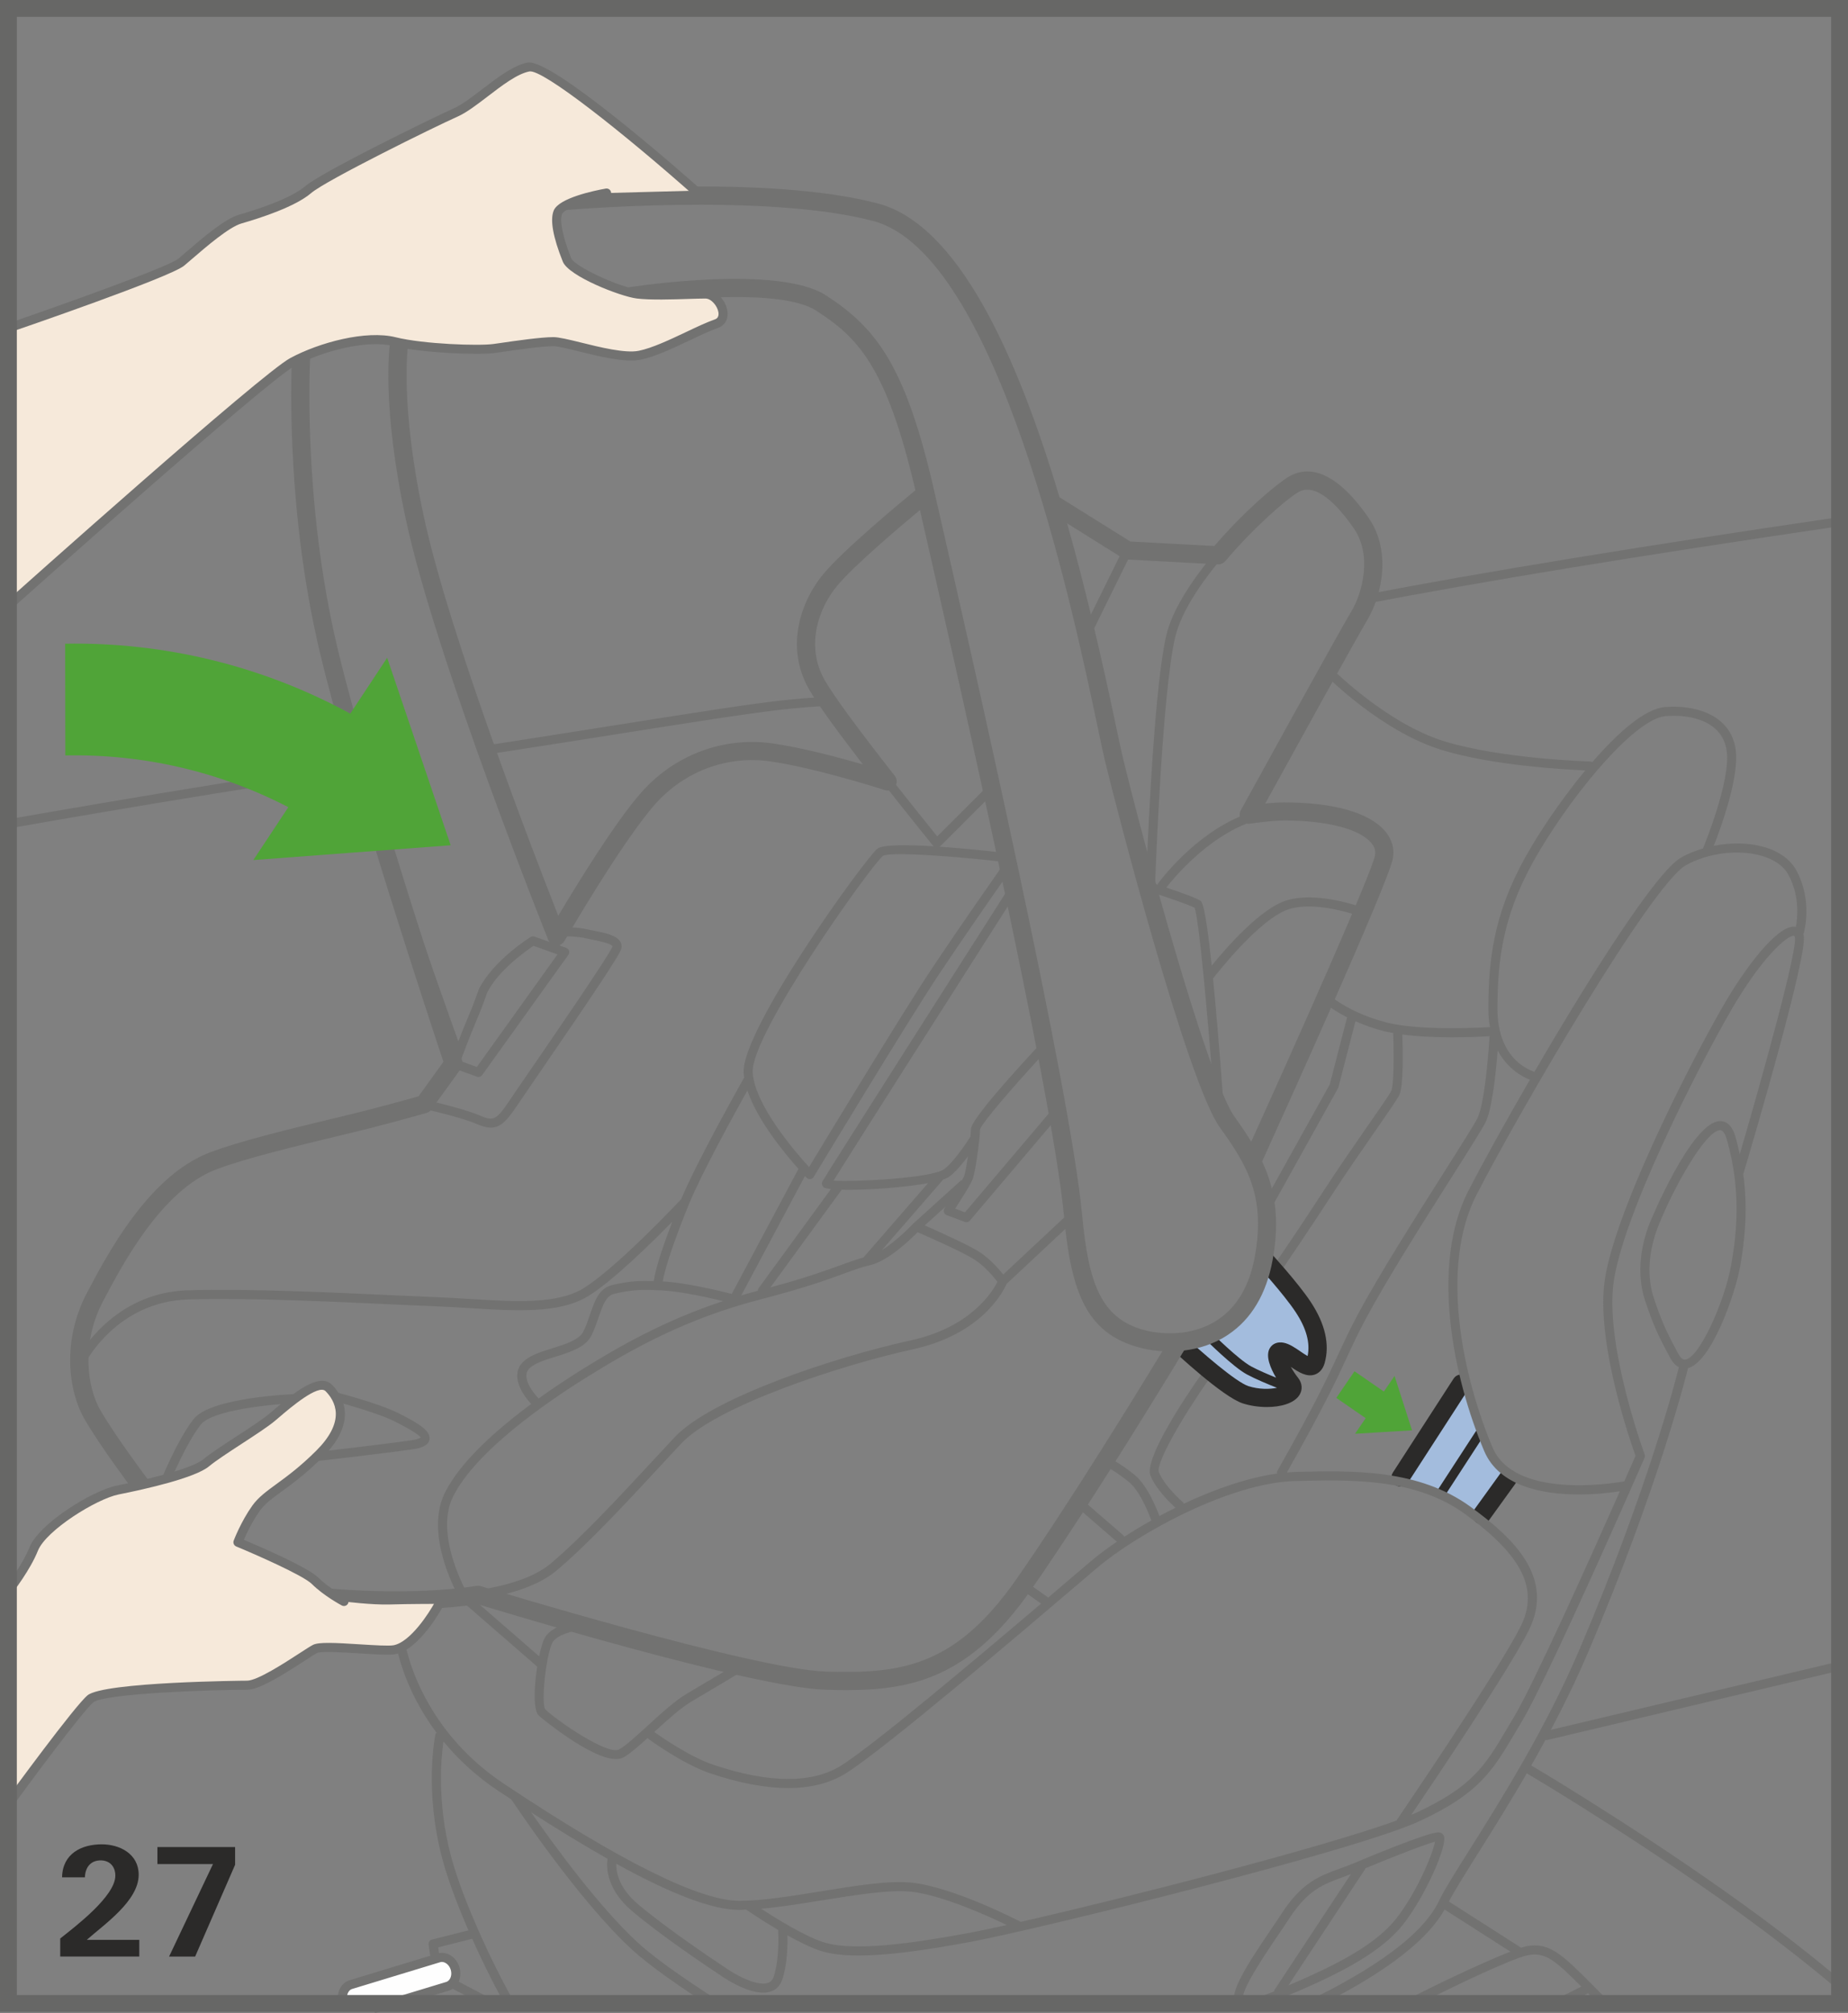 <?xml version="1.0" encoding="UTF-8"?>
<!DOCTYPE svg PUBLIC "-//W3C//DTD SVG 1.1//EN" "http://www.w3.org/Graphics/SVG/1.1/DTD/svg11.dtd">
<!-- Creator: CorelDRAW 2017 -->
<svg xmlns="http://www.w3.org/2000/svg" xml:space="preserve" width="38.75mm" height="42.209mm" version="1.1" style="shape-rendering:geometricPrecision; text-rendering:geometricPrecision; image-rendering:optimizeQuality; fill-rule:evenodd; clip-rule:evenodd"
viewBox="0 0 1836.11 1999.98"
 xmlns:xlink="http://www.w3.org/1999/xlink">
 <rect x="0" y="0" width="1836.11" height="1999.98" fill="#808080" stroke="none"/>
 <defs>
  <style type="text/css">
   <![CDATA[
    .str0 {stroke:#727271;stroke-width:9.03;stroke-miterlimit:10}
    .str1 {stroke:#676766;stroke-width:16.72;stroke-miterlimit:4}
    .fil2 {fill:none;fill-rule:nonzero}
    .fil1 {fill:#FEFEFE;fill-rule:nonzero}
    .fil0 {fill:#727271;fill-rule:nonzero}
    .fil4 {fill:#2B2A29;fill-rule:nonzero}
    .fil5 {fill:#F6E9DA;fill-rule:nonzero}
    .fil3 {fill:#A3BCDD;fill-rule:nonzero}
    .fil6 {fill:#50A438;fill-rule:nonzero}
   ]]>
  </style>
 </defs>
 <g id="Слой_x0020_1">
  <path class="fil0" d="M435.35 1934.67l36.49 -9.24 -2.24 -8.73 -40.39 10.22c-2.24,0.57 -3.69,2.74 -3.37,5l3.93 27.56 -140.66 36.18 36.27 0 108.89 -27.99 53.18 27.99 19.4 0 -67.89 -35.73 -3.61 -25.26z"/>
  <path class="fil0" d="M1711.34 1877.18c-100.43,-70.64 -189.5,-122.98 -190.42,-123.51 -2.09,-1.27 -4.88,-0.55 -6.15,1.6 -1.24,2.16 -0.52,4.91 1.63,6.17 0.89,0.54 89.62,52.7 189.74,123.11 65.89,46.31 108.92,82.66 120.03,92.25l0 -11.86c-16.88,-14.22 -57.18,-47.2 -114.83,-87.76z"/>
  <path class="fil0" d="M1826.16 1650.89l-290.57 68.9c-2.41,0.6 -3.91,3.02 -3.35,5.45 0.49,2.07 2.34,3.46 4.36,3.46 0.35,0 0.72,-0.03 1.05,-0.12l288.5 -68.44 0 -9.25z"/>
  <path class="fil0" d="M822.34 692.29c-14.34,0.59 -29.57,1.82 -45.3,3.54 -34.55,3.84 -95.05,13.42 -171.59,25.56 -36.99,5.85 -78,12.35 -122.11,19.17 -2.47,0.35 -4.18,2.66 -3.76,5.13 0.35,2.21 2.26,3.81 4.44,3.81 0.24,0 0.47,-0.02 0.69,-0.05 44.11,-6.8 85.13,-13.31 122.14,-19.14 76.46,-12.13 136.8,-21.66 171.21,-25.49 15.51,-1.74 30.54,-2.92 44.65,-3.53 2.54,-0.12 4.44,-2.23 4.35,-4.71 -0.12,-2.47 -2.27,-4.55 -4.71,-4.3z"/>
  <path class="fil0" d="M2.44 824.11c2.79,-0.49 278.75,-49.21 354.64,-56.32 2.53,-0.21 4.35,-2.45 4.1,-4.89 -0.25,-2.51 -2.27,-4.33 -4.92,-4.1 -74.19,6.96 -337.51,53.27 -354.52,56.26l0 9.12c0.24,-0 0.47,-0.02 0.7,-0.07z"/>
  <path class="fil0" d="M1826.16 513.89c-196.4,28.85 -355.3,54.87 -472.32,77.37 -2.44,0.48 -4.03,2.86 -3.58,5.3 0.42,2.16 2.31,3.68 4.43,3.68 0.27,0 0.55,-0.05 0.85,-0.1 116.64,-22.46 274.96,-48.39 470.61,-77.13l0 -9.12z"/>
  <path class="fil1" d="M452.15 1955.64c2.35,7.82 -1.06,15.75 -7.62,17.75l-73.37 22.27 -26.72 0c-1.51,-1.72 -2.72,-3.84 -3.46,-6.27 -2.35,-7.79 1.06,-15.71 7.64,-17.72l87.33 -26.56c6.59,-2 13.85,2.74 16.21,10.53z"/>
  <path class="fil2 str0" d="M452.15 1955.64c2.35,7.82 -1.06,15.75 -7.62,17.75l-73.37 22.27m-26.72 0c-1.51,-1.72 -2.72,-3.84 -3.46,-6.27 -2.35,-7.79 1.06,-15.71 7.64,-17.72l87.33 -26.56c6.59,-2 13.85,2.74 16.21,10.53"/>
  <path class="fil3" d="M1456.15 1376.16l-63.03 92.89c0,0 33.82,11.28 42.81,15.78 9.05,4.52 35.81,23.02 35.81,23.02l27.34 -43.29c0,0 -12.04,-6.7 -25.54,-40.52 -13.54,-33.83 -17.38,-47.88 -17.38,-47.88z"/>
  <path class="fil4" d="M1456.71 1366.94c-4.13,-2.69 -9.74,-1.5 -12.49,2.71l-60.3 93.29c-2.69,4.18 -1.49,9.77 2.69,12.46 1.51,0.99 3.21,1.45 4.91,1.45 2.93,0 5.84,-1.47 7.56,-4.13l60.31 -93.27c2.71,-4.21 1.49,-9.78 -2.69,-12.5z"/>
  <path class="fil4" d="M1472.73 1420.45c-2.11,-1.34 -4.9,-0.75 -6.25,1.3l-37.43 57.55c-1.36,2.08 -0.75,4.91 1.3,6.25 0.8,0.48 1.65,0.72 2.51,0.72 1.44,0 2.91,-0.72 3.78,-2.02l37.39 -57.55c1.37,-2.09 0.77,-4.91 -1.3,-6.25z"/>
  <path class="fil4" d="M1503.44 1461.6c-4.05,-2.92 -9.66,-2 -12.58,2.01l-26.15 36.24c-2.92,4.05 -2,9.69 2.04,12.58 1.59,1.17 3.44,1.71 5.28,1.71 2.78,0 5.53,-1.3 7.31,-3.72l26.13 -36.21c2.92,-4.06 2,-9.69 -2.02,-12.6z"/>
  <path class="fil0" d="M1792.05 929.08c-0.1,-0.45 -0.3,-0.72 -0.46,-1.12 0.13,-0.22 0.38,-0.3 0.45,-0.54 0.38,-1.31 9.31,-31.95 -7.15,-62.55 -5.87,-10.88 -16.95,-18.96 -32.08,-23.36 -15.09,-4.36 -32.95,-4.6 -50.05,-1.24 6.92,-17.55 25.59,-68.52 21.75,-95.65 -4.98,-34.95 -40.91,-44.61 -70.22,-42.2 -19.91,1.6 -46.79,25.29 -72.3,54.81 -0.54,-0.25 -0.97,-0.68 -1.64,-0.68 -0.85,-0.03 -87.98,-2.47 -145.34,-20.11 -56.82,-17.48 -110.37,-70.94 -110.89,-71.46 -1.76,-1.77 -4.63,-1.79 -6.39,-0.02 -1.79,1.75 -1.79,4.6 -0.03,6.37 2.22,2.22 55.65,55.56 114.67,73.72 50.58,15.57 123.3,19.52 142.73,20.31 -20.53,24.79 -39.63,52.52 -52.85,74.53 -36.19,60.36 -43.46,106.9 -43.46,162.41 0,6.65 0.6,12.59 1.55,18.09 -4.06,0.27 -67.91,4.09 -101.93,-4.4 -34.5,-8.64 -53.84,-24.39 -54.03,-24.55 -1.85,-1.55 -4.71,-1.32 -6.37,0.57 -1.55,1.96 -1.3,4.78 0.62,6.37 0.48,0.42 7.37,5.93 19.79,12.29l-17.2 66.63 -66.51 119.51c-1.2,2.17 -0.42,4.93 1.77,6.14 0.69,0.4 1.44,0.58 2.16,0.58 1.6,0 3.12,-0.83 3.96,-2.35l66.8 -120.02c0.17,-0.32 0.3,-0.69 0.42,-1.06l16.92 -65.53c8.19,3.65 17.92,7.26 29.5,10.15 2.43,0.62 5.3,1 7.97,1.52 0.79,21.88 0.69,52.25 -1.9,57.49 -2.04,4.09 -12.17,18.67 -23.92,35.55 -13.05,18.83 -29.3,42.21 -43.1,63.54 -21.53,33.28 -48.34,72.56 -48.62,72.95 -1.39,2.04 -0.87,4.88 1.17,6.25 0.79,0.55 1.67,0.81 2.56,0.81 1.44,0 2.86,-0.71 3.72,-1.99 0.25,-0.37 27.15,-39.74 48.74,-73.1 13.73,-21.21 29.92,-44.53 42.94,-63.29 12.91,-18.57 22.23,-32.01 24.55,-36.69 4.18,-8.31 3.44,-44.58 2.94,-59.99 15.8,2.1 33.75,2.78 49.36,2.78 18.02,0 32.78,-0.82 37.32,-1.1 -1.2,20.29 -5.23,67.81 -12.02,81.37 -3.36,6.69 -16.68,27.75 -33.58,54.39 -27.03,42.66 -64.07,101.1 -85,140.11 -8.48,15.88 -13.49,26.75 -19.29,39.31 -10.65,22.97 -22.67,49.03 -60.91,116.61 -0.5,0.85 -0.47,1.79 -0.34,2.71 -29.2,4.08 -61.93,15.48 -92.69,29.97 -0.27,-0.5 -0.32,-1.1 -0.77,-1.49 -0.18,-0.15 -17.67,-15.06 -23.92,-29.67 -3.56,-8.31 22.78,-54.09 49.21,-91.77 1.45,-2.06 0.97,-4.85 -1.1,-6.29 -2.04,-1.42 -4.85,-0.93 -6.25,1.1 -13.61,19.32 -57.35,83.73 -50.13,100.53 6.02,14.04 20.11,27.42 24.79,31.58 -5.45,2.69 -10.83,5.45 -16.08,8.27 -1.45,-4.07 -10.78,-29.38 -24.24,-40.62 -13.77,-11.45 -27.36,-18.3 -27.93,-18.59 -2.17,-1.09 -4.93,-0.2 -6.03,2.02 -1.14,2.21 -0.22,4.91 1.99,6.05 0.15,0.07 13.27,6.69 26.19,17.47 12.37,10.33 21.7,37.13 21.78,37.39 0.09,0.24 0.3,0.35 0.44,0.57 -9.61,5.38 -18.7,10.92 -27.18,16.37 -0.25,-0.5 -0.3,-1.09 -0.73,-1.47l-40.29 -34.92c-1.9,-1.64 -4.77,-1.42 -6.37,0.44 -1.65,1.89 -1.42,4.76 0.42,6.37l39.75 34.41c-9.95,6.74 -18.87,13.42 -26.17,19.63l-16.75 14.26c-7.34,6.25 -15.96,13.61 -25.48,21.72 -0.13,-0.17 -0.13,-0.4 -0.3,-0.54l-21.86 -15.39c-1.99,-1.45 -4.81,-0.95 -6.25,1.12 -1.45,2.02 -0.95,4.83 1.07,6.25l20.46 14.41c-65.41,55.57 -166.11,140.35 -198.4,160.74 -28.77,18.17 -71.5,18 -126.93,-0.5 -24.81,-8.23 -55.73,-30.33 -59.04,-32.7 12.37,-11.33 26.26,-23.97 37.53,-30.59 21.86,-12.81 47.32,-28.17 47.32,-28.17l-4.65 -7.69c0,0 -25.41,15.3 -47.26,28.07 -12.3,7.22 -26.89,20.61 -39.76,32.38 -10.88,9.96 -21.13,19.38 -28.02,23.3 -11.51,6.45 -63.6,-29.97 -73.42,-39.77 -4.51,-6.22 1,-56.1 7.36,-66.73 4.61,-7.67 20.74,-11.28 26.58,-12.02 2.49,-0.32 4.21,-2.58 3.91,-5.03 -0.32,-2.46 -2.61,-4.15 -5.03,-3.91 -2.59,0.32 -25.51,3.53 -33.16,16.31 -1.92,3.19 -3.99,10.16 -5.78,18.65l-70.66 -61.41c-1.89,-1.6 -4.71,-1.44 -6.35,0.45 -1.64,1.89 -1.45,4.71 0.44,6.34l74.69 64.92c-3.16,19.86 -4.16,42.99 1.57,48.71 0.5,0.5 51.16,43.1 76.71,43.1 2.9,0 5.48,-0.55 7.64,-1.79 6.4,-3.64 14.79,-10.97 23.83,-19.21 0.27,0.27 0.27,0.67 0.59,0.89 1.4,1.05 34.67,25.34 62.08,34.49 58.15,19.39 103.45,19.22 134.64,-0.48 38.82,-24.51 174.06,-139.79 231.8,-189.02l16.73 -14.28c41.64,-35.4 133.56,-85.29 197.85,-86.86 55.93,-1.37 119.28,-2.92 168.59,32.95 56.95,41.4 73.42,74.78 55.01,111.61 -22.17,44.29 -122.03,190.77 -123.01,192.26 -0.11,0.15 -0.01,0.32 -0.11,0.47 -74.34,27.06 -269.46,77.06 -373.52,100.71 -0.03,-0.02 -0.03,-0.05 -0.07,-0.07 -2.71,-1.42 -66.59,-34.27 -107.53,-38.8 -22.63,-2.59 -55.86,2.86 -91.15,8.56 -28.69,4.63 -58.29,9.43 -80.72,9.43 -39.5,0 -118.31,-39.18 -234.27,-116.49 -85.1,-56.74 -97.87,-139.41 -98.01,-140.23 -0.35,-2.49 -2.66,-4.3 -5.08,-3.83 -2.44,0.35 -4.16,2.64 -3.81,5.08 0.36,2.47 6.69,43.66 40.17,88.39 -0.37,0.52 -0.94,0.88 -1.07,1.55 -0.44,2.27 -11.27,55.95 6.84,123.85 12.37,46.33 44.46,114.04 64.65,148.89l10.52 0c-18.83,-31.49 -53.51,-102.76 -66.45,-151.21 -14.36,-53.78 -9.78,-99.28 -7.61,-114.35 13.93,16.9 31.76,33.96 54.85,49.36 4.38,2.9 8.29,5.36 12.57,8.19 3.29,4.91 67.15,100.85 119.92,149.22 18.02,16.51 48.57,37.72 81.52,58.79l17 0c-37.2,-23.34 -72.81,-47.47 -92.42,-65.44 -39.17,-35.91 -84.83,-98.83 -106.33,-129.75 27.8,17.9 53.13,33.28 75.94,46.17 -1.05,6.9 -2.14,29.52 24.44,52 28.48,24.1 72.86,54.01 90.62,65.73 6.03,3.98 24.54,15.3 39.63,15.3 2.66,0 5.25,-0.37 7.64,-1.19 5.43,-1.89 9.34,-6.03 11.33,-11.94 4.93,-14.77 5.3,-33.56 5.03,-43.84 11.05,6.15 22.52,11.94 32.11,15.14 9.89,3.28 22.5,4.95 38.65,4.95 26.6,0 62.85,-4.53 112.41,-13.82 66.35,-12.45 380.71,-89.88 445.27,-119.87 58.97,-27.36 72.36,-50.03 94.56,-87.59l6.64 -11.12c26.86,-44.83 118.13,-253.24 122.01,-262.07 0.47,-1.07 0.5,-2.31 0.1,-3.37 -0.4,-1.02 -37.93,-103.49 -31.31,-167.09 6.69,-64.81 82.91,-214.81 116.66,-273.27 31.56,-54.76 56.93,-75.72 62.97,-74.94 0.47,0.05 0.73,1.04 0.9,1.61 2.88,11.47 -30.24,131.68 -54.73,215.38 -1.22,-5.58 -2.55,-11.23 -4.21,-17.02 -2.99,-10.53 -8.12,-15.83 -15.21,-15.83 -28.35,0 -69.59,100.08 -69.97,101.06 -10.67,27.05 -12.29,54.58 -4.6,77.53 7.42,22.01 11.85,32.75 25.12,57.08 2.39,4.38 5.23,7.2 8.39,8.81 -1.92,7.81 -29.84,118.82 -98.76,280.39 -33.88,79.37 -79.23,151.38 -109.22,199 -14.11,22.4 -25.26,40.09 -30.51,51.1 -18.49,38.76 -79.62,76.08 -146.22,106.9l21.29 0c58.61,-28.76 110.68,-62.69 130.59,-98.59l65.41 41.82c-28.01,10.96 -82.3,36.43 -119.61,56.77l19.71 0c43.88,-22.9 102.15,-50.17 117.22,-53.19 17.48,-3.46 27.48,5.42 53.17,31.18l-44.03 22.01 30.04 0 -3.56 -3.19 24.12 -12.07c0.03,-0.02 0.03,-0.07 0.08,-0.09l5.98 6.02c2.99,2.98 6.07,6.13 9.2,9.33l12.58 0c-5.28,-5.49 -10.47,-10.78 -15.39,-15.7l-7.69 -7.72c-30.47,-30.59 -43.12,-43.22 -66.27,-38.61 -1.22,0.25 -2.96,0.75 -4.92,1.41 -0.03,-0.02 -0.03,-0.05 -0.05,-0.09l-71.66 -45.82c5.57,-10.68 15.55,-26.61 28.15,-46.67 30.17,-47.88 75.72,-120.22 109.86,-200.29 71.49,-167.49 99.19,-281.41 99.46,-282.55 0.03,-0.13 -0.09,-0.24 -0.05,-0.4 23.18,-5.73 46.99,-73.01 51.99,-101.35 4.28,-24.39 7.96,-55.3 3.04,-91.52 0.03,-0.07 0.11,-0.09 0.13,-0.17 10.81,-36.39 64.46,-218.81 59.87,-237.11zm-262.03 -84.53c37.28,-62.17 95.68,-130.77 125,-133.12 26.44,-2.08 56.45,5.78 60.56,34.49 4.28,29.88 -23.15,96.01 -23.57,97.02 -7.62,2.26 -14.94,5.18 -21.56,8.89 -25.11,14.14 -91.97,120.35 -145.88,212.99 -8.68,-2.86 -36.76,-15.81 -36.76,-62.5 0,-53.97 7.04,-99.19 42.21,-157.76zm-761.27 1119.14c-1.09,3.29 -2.91,5.3 -5.73,6.27 -9.38,3.26 -27.1,-5.03 -39.35,-13.12 -17.62,-11.64 -61.63,-41.26 -89.78,-65.08 -19.46,-16.47 -21.8,-32.41 -21.6,-40.17 55.75,30.76 96.22,45.89 122.42,45.89 2.16,0 4.68,-0.24 6.97,-0.34 0.14,0.13 0.12,0.35 0.28,0.45 1,0.69 14.65,10.03 31.18,19.81 0.32,6.13 1.17,29.6 -4.4,46.28zm195.11 -43.59c-77.07,14.46 -122.26,17.3 -146.55,9.16 -18.89,-6.27 -46.74,-23.63 -61,-32.95 18.86,-1.67 39.89,-5.05 60.53,-8.38 33.15,-5.35 67.45,-10.86 88.71,-8.54 30.23,3.37 75.22,23.67 94.73,33.1 -14.84,3.27 -27.3,5.9 -36.42,7.61zm540.37 -214.35l-6.62 11.17c-22.05,37.29 -34.2,57.8 -90.62,84.03 -1.44,0.65 -3.13,1.37 -4.8,2.07 23.17,-34.17 97.42,-144.58 116.68,-183.12 26.16,-52.29 -14.48,-91.47 -57.72,-122.91 -51.77,-37.66 -116.81,-36.07 -174.11,-34.69 -2.76,0.07 -5.61,0.36 -8.46,0.59 37.12,-65.69 49.7,-92.79 59.69,-114.45 5.75,-12.45 10.7,-23.22 19.07,-38.84 20.76,-38.72 57.68,-97.02 84.65,-139.53 17.05,-26.88 30.47,-48.09 34.06,-55.23 6.57,-13.17 10.32,-49.77 12,-71.29 9.61,18.17 24.26,26.13 31.96,29.14 -25.89,44.73 -48.35,85.56 -61.03,110.22 -37.98,73.87 -15.32,185.46 15.65,258.62 15.01,35.5 58.86,43.18 94.06,43.18 17.13,0 32.1,-1.81 40.74,-3.15 -28.26,63.83 -85.4,191.16 -105.2,224.19zm278 -785.15c-17.08,0 -47.49,39.4 -70.61,79.47 -34.02,59.02 -110.96,210.65 -117.83,276.88 -6.38,61.83 26.08,155.14 31.21,169.41 -1.55,3.54 -5.55,12.64 -11.18,25.34 -13.46,2.39 -109.32,17.29 -130.87,-33.71 -30.19,-71.36 -52.51,-179.91 -15.93,-250.97 43.88,-85.38 174.39,-308.47 207.89,-327.35 21.98,-12.35 52.3,-16.16 75.41,-9.44 12.74,3.68 21.95,10.23 26.64,18.97 11.5,21.36 8.99,43.11 7.34,51.69 -0.2,-0.03 -0.45,-0.13 -0.67,-0.18 -0.46,-0.07 -0.92,-0.1 -1.4,-0.1zm-62.13 335.73c-6.57,37.3 -32.5,94.46 -46.2,94.46 -2.09,0 -4.2,-1.9 -6.25,-5.65 -12.95,-23.7 -17.27,-34.2 -24.49,-55.63 -7,-20.93 -5.43,-46.29 4.43,-71.33 14.94,-37.96 47.16,-95.38 61.58,-95.38 3.36,0 5.57,5.84 6.54,9.26 14.42,50.53 9.95,92.94 4.39,124.26z"/>
  <path class="fil0" d="M1246.08 1995.66c2.15,-0.61 4.5,-1.42 7.06,-2.44 69.06,-27.34 116.78,-50.55 141.24,-81.7 21.64,-27.55 43.21,-76.78 40.4,-86.89 -0.72,-2.49 -2.42,-3.46 -3.36,-3.83 -0.54,-0.17 -1.85,-0.38 -2.41,-0.38 -10.75,0 -72.48,25.83 -84.72,31.01 -4.66,1.96 -9.16,3.58 -13.5,5.15 -19.22,6.94 -37.34,13.49 -57.37,44.43 -2.98,4.63 -6.72,10.11 -10.73,16.04 -24.69,36.36 -41.73,63.01 -35.56,74.65 0.73,1.37 1.95,2.89 3.96,3.97l14.99 0zm141.23 -89.7c-19.57,24.88 -55.91,44.82 -107.23,66.48l76.31 -115.57c0.15,-0.25 0.03,-0.55 0.15,-0.77 29.42,-12.25 59.81,-23.95 69.25,-26.38 -2.19,11.74 -17.65,49.68 -38.48,76.24zm-117.16 16.17c4.06,-6 7.82,-11.53 10.86,-16.21 18.36,-28.4 34.33,-34.18 52.84,-40.85 2.73,-0.99 5.6,-2.14 8.42,-3.23l-76.02 115.14c-0.25,0.4 -0.1,0.87 -0.23,1.32 -5.34,2.14 -10.6,4.31 -16.2,6.57 -6.69,2.62 -10.43,3.19 -12.39,3.19 -0.97,0 -2.09,-0.15 -2.31,-0.58 -4.14,-7.76 22.32,-46.67 35.02,-65.34z"/>
  <path class="fil3" d="M1170.36 1334.89c0,0 42.36,43.98 67.16,50.73 24.79,6.77 54.11,0 45.1,-11.27 -9.01,-11.27 -20.31,-33.82 -9.01,-31.56 11.26,2.24 29.32,24.79 33.8,9.01 4.51,-15.78 2.12,-37.41 -11.4,-55.45 -13.54,-18.05 -43,-42.99 -43,-42.99 0,0 6.47,25.92 -29.62,57.5 -30.47,26.7 -53.04,24.02 -53.04,24.02z"/>
  <path class="fil4" d="M1302.43 1293.65c-12.65,-19.22 -40.15,-49.21 -41.29,-50.48l-13.29 12.23c0.28,0.28 27.68,30.14 39.48,48.16 10.58,16.04 14.61,30.54 11.86,43.63 -2.22,-1.2 -5.07,-3.16 -7.04,-4.51 -5.42,-3.73 -11.05,-7.61 -16.82,-8.73 -5.83,-1.15 -10.9,0.84 -13.62,5.3 -4.75,7.82 0.73,20.31 6.15,29.42 -7.96,-3.22 -17.85,-7.47 -24.67,-11.13 -12.67,-6.84 -38.84,-32.93 -39.1,-33.2 -1.77,-1.77 -4.63,-1.77 -6.37,0 -1.77,1.77 -1.77,4.61 0,6.38 1.1,1.1 27.33,27.28 41.15,34.74 8.58,4.63 21.38,9.93 29.9,13.29 -7,1.45 -17.77,1.77 -28.46,-1.69 -12.14,-3.94 -46.84,-33.86 -65.84,-51.79l-12.4 13.17c5.36,5 52.7,49.28 72.63,55.77 7.35,2.37 15.8,3.64 24,3.64 13.67,0 26.61,-3.56 31.98,-11.35 3.8,-5.43 3.37,-12.25 -1.04,-17.8 -2.72,-3.4 -5.18,-7.22 -7.14,-10.77 7.77,5.31 15.84,10.48 23.99,7.62 3.21,-1.17 7.52,-4.06 9.6,-11.26 5.25,-18.46 0.65,-38.87 -13.67,-60.65z"/>
  <path class="fil0" d="M1372.93 828.9c-14.46,-17.32 -49.85,-27.26 -97.08,-27.26 -9.63,0 -18.99,1.55 -27.95,3.99 16.5,-29.94 94.26,-171.12 106.25,-191.1 15.55,-25.89 22.8,-67.38 2.09,-97.32 -33.9,-48.99 -58.79,-48.54 -73.7,-39.64 -13.24,7.96 -44.03,34.87 -71.81,67.15 -0.17,-0.03 -0.25,-0.2 -0.43,-0.21l-88.68 -2.14 -71.07 -44.46c-0.34,-0.15 -0.67,-0.03 -1.04,-0.13 -39.75,-133.37 -98.19,-270.01 -178.36,-291.27 -109.96,-29.17 -313.49,-11.05 -315.53,-10.86 -2.47,0.22 -4.31,2.43 -4.07,4.88 0.21,2.49 2.55,4.26 4.89,4.1 2.02,-0.18 203.98,-18.15 312.42,10.63 126.56,33.57 201.59,389.65 226.25,506.64 3.14,14.89 5.53,26.36 7.25,33.43 16.41,68 83.76,321.26 113.46,362.37 26.93,37.27 46.64,70.65 35.31,131.82 -5.52,29.88 -18.38,51.82 -38.28,65.16 -28.73,19.34 -61.9,14.41 -71.36,12.42 -51.36,-10.68 -64.15,-48.81 -70.84,-120 -6,-64.01 -33.95,-205.18 -64.37,-347.87 -0.01,-0.21 -0.08,-0.4 -0.15,-0.62 -30.07,-141.12 -62.6,-283.62 -78.76,-354.34l-3.38 -14.77c-30.69,-134.62 -63.13,-164.57 -105.65,-192.18 -45.99,-29.94 -186.58,-8.38 -192.55,-7.46 -2.46,0.4 -4.15,2.72 -3.76,5.18 0.4,2.46 2.74,4.13 5.13,3.73 1.45,-0.2 143.12,-21.93 186.28,6.1 41.67,27.11 71.33,54.76 101.1,183.91 -12.13,9.98 -72.42,59.69 -93.09,84.51 -20.73,24.86 -36.83,68.27 -13.99,108.82 9.5,16.9 35.57,51.67 61.03,84.43 -22,-6.32 -67.01,-18.52 -101.58,-23.47 -46.73,-6.72 -93.72,10.73 -125.75,46.55 -33.75,37.79 -80.55,127.62 -82.54,131.44 -0.24,0.43 -0.03,0.92 -0.12,1.37 -0.3,0.22 -0.7,0.17 -0.93,0.44l-1.77 2.24c-12.94,-32.58 -111.31,-282.01 -139.09,-410.77 -24.32,-112.62 -15.81,-171.4 -15.73,-171.97 0.38,-2.46 -1.32,-4.75 -3.78,-5.16 -2.44,-0.37 -4.78,1.34 -5.13,3.78 -0.38,2.44 -8.86,60.78 15.83,175.27 29.75,137.99 139.84,413 140.97,415.79 0.15,0.37 0.52,0.58 0.78,0.94l-2.54 3.21 -16.05 -5.72c-1.32,-0.46 -2.77,-0.33 -3.88,0.42 -1.55,0.93 -37.34,23.54 -51.52,52 -0.01,0.14 -4.53,13.54 -11.13,28.96 -2.92,6.72 -6.24,15.16 -9.16,22.68 -17.77,-49.26 -94.61,-264.83 -124.37,-389.49 -35.49,-148.64 -27.31,-290.55 -27.25,-291.99 0.15,-2.46 -1.71,-4.62 -4.23,-4.75 -2.29,-0.25 -4.61,1.71 -4.75,4.23 -0.1,1.41 -8.39,144.63 27.45,294.62 33.11,138.65 124.08,388.91 128.21,400.27 -0.85,2.27 -1.55,4.11 -1.87,5.03 -0.65,0.32 -1.17,0.77 -1.59,1.37l-28.38 39.33c-6.27,1.75 -30.96,8.64 -57,15.31 -7.78,1.97 -18.07,4.48 -29.82,7.29 -38.78,9.33 -91.87,22.07 -121.76,33.47 -59.17,22.53 -100.03,100.14 -119.65,137.4 -23.82,45.25 -17.82,94.78 -2.16,121.61 15.75,26.98 47.35,69.05 47.67,69.47 0.89,1.17 2.22,1.79 3.61,1.79 0.95,0 1.89,-0.28 2.71,-0.91 2,-1.5 2.39,-4.31 0.87,-6.3 -0.3,-0.44 -31.61,-42.07 -47.05,-68.58 -7.04,-12.07 -11.87,-29.19 -12.47,-48.39 0.52,-0.42 1,-0.84 1.34,-1.44 0.3,-0.62 31.16,-60.75 102.07,-62.9 58.02,-1.79 140.28,2.02 200.36,4.8 16.96,0.77 32.34,1.49 45.13,1.97 11.55,0.45 23.05,1.14 34.3,1.84 45.6,2.88 88.64,5.5 116.96,-11.5 24,-14.39 62.64,-52.3 84.27,-74.39 -7.52,19.56 -16.53,45.1 -18.44,59.04 -12.23,-0.45 -23.34,-0.37 -41.27,3.93 -13.13,3.12 -17.48,15.91 -22.08,29.45 -1.92,5.56 -3.89,11.33 -6.55,16.68 -4.18,8.38 -17.62,12.54 -30.61,16.62 -11.67,3.59 -22.7,7.04 -29.43,13.76 -12.84,12.86 -1.19,31.78 8.24,41.61 -34.25,25.32 -70.27,57.17 -85.74,88.09 -18.03,36.07 4.01,84.74 11.77,99.81 -62.67,6.4 -129.1,-0.14 -130.19,-0.25 -2.39,-0.24 -4.68,1.54 -4.93,4.04 -0.25,2.48 1.55,4.67 4.03,4.93 2.92,0.3 32.91,3.26 71.14,3.26 54.36,0 125.29,-5.98 158.85,-34.18 31.07,-26.15 68.4,-66.38 101.36,-101.9 8.07,-8.72 15.8,-17.08 23.03,-24.72 34.8,-37.01 157.76,-77.59 229.91,-93.37 68.72,-15.06 89.85,-57.59 92.98,-64.91l62.68 -58.62c7.32,68.17 22.8,107.77 76.94,119.04 4.11,0.83 12.25,2.19 22.62,2.19 15.75,0 36.49,-3.14 55.65,-15.98 21.95,-14.76 36.09,-38.65 42.08,-70.98 7.76,-41.74 1.79,-71.09 -10.9,-97.22l112.04 -244.45 0 -0.05c0.02,-0.03 0.03,-0.03 0.03,-0.07 0.57,-1.3 13.79,-32.31 18.36,-57.33 1.47,-8.23 -0.79,-16.25 -6.59,-23.15zm-376.12 437.28c-4.39,-5.46 -12.99,-15.24 -22.85,-21.85 -10.8,-7.2 -41.64,-20.96 -55.16,-26.91l20.84 -18.84c-0.42,0.63 -0.87,1.32 -1.24,1.89 -0.75,1.17 -0.97,2.57 -0.55,3.89 0.4,1.34 1.42,2.35 2.71,2.84l18.03 6.77c0.52,0.18 1.05,0.27 1.59,0.27 1.3,0 2.56,-0.53 3.44,-1.57l84.1 -99.21c6.64,37.81 11.47,69.63 13.72,92.28l-64.64 60.43zm-89.26 -50.73c-0.07,0.05 -0.08,0.15 -0.13,0.18 -0.05,0.03 -0.1,0.03 -0.15,0.07 -0.18,0.22 -15.49,16.6 -30.99,26.19l60.18 -69.25c0.18,-0.18 0.11,-0.47 0.23,-0.65 2.66,-0.9 4.73,-1.81 6.1,-2.77 6.13,-4.2 13.32,-12.86 18.97,-20.51 -1.27,8.44 -2.64,16.18 -3.6,19.02 -0.35,1 -1.2,2.72 -2.32,4.75 -0.4,0.18 -0.92,0.13 -1.27,0.45l-47.02 42.52zm-164.98 -132.05c9.89,29.61 37.06,62.53 50.75,77.89l-65.94 123.55c-0.11,0.22 0.02,0.47 -0.07,0.7 -11.45,-2.92 -45.67,-11.25 -68.79,-12.47 2.43,-15.75 15.31,-50.79 26.26,-77.38 12.54,-30.51 45.49,-90.28 57.79,-112.3zm251.82 -236.55c-16.02,-1.81 -39.02,-4.16 -61,-5.7 0.22,-0.13 0.5,-0.1 0.67,-0.27l48.58 -48.54c3.91,18.02 7.86,36.26 11.75,54.51zm1.99 9.31c0.23,0.91 0.42,1.79 0.6,2.66 -6.86,9.75 -42.98,61.21 -71.26,103.69 -28.03,42.02 -105.44,169.75 -121.87,196.96 -13.17,-14.39 -54.21,-61.75 -56.02,-94.16 -2.07,-37.44 116.24,-203.87 129.43,-215.03 1.96,-1.17 8.14,-1.67 17.21,-1.67 22.72,0 63.64,3.19 101.9,7.55zm-196.61 312.2c0.82,0.83 1.4,1.49 1.61,1.71 0.85,0.85 2.02,1.35 3.23,1.35 0.17,0 0.33,-0.01 0.52,-0.03 1.39,-0.17 2.63,-0.93 3.36,-2.16 0.94,-1.54 93.61,-155 124.72,-201.71 24.1,-36.12 53.84,-78.76 66.35,-96.63 0.83,3.89 1.65,7.79 2.49,11.68 -22.08,34.59 -182.52,286.29 -184.91,291.11 -0.94,1.82 -0.35,4.53 1.2,5.85 0.92,0.81 3.56,1.39 7.22,1.81l-72.08 98.81c-0.47,0.65 -0.44,1.44 -0.54,2.19 -5.67,1.45 -11.05,3.08 -16.47,4.68l63.3 -118.65zm233.8 -131.19c-26.17,28.1 -68.89,75.35 -68.89,84.65 0,1.72 -0.2,4.48 -0.5,7.61 -0.05,0.07 -0.17,0.07 -0.22,0.17 -4.36,6.95 -17.56,26.23 -26.26,32.18 -12.67,8.68 -88.64,12.64 -109.57,11.15 18.56,-29.74 117.89,-185.76 176.55,-277.75 10.4,49.31 20.29,97.7 28.88,142zm12.23 65.36c-0.36,0.25 -0.81,0.25 -1.12,0.59l-85.9 101.28 -9.78 -3.64c5.45,-8.33 15.86,-24.61 17.72,-30.17 2.43,-7.25 6.99,-39.15 6.96,-48.36 1.52,-6.12 31.81,-41.39 62,-74.05 3.66,19.04 7.05,37.26 10.13,54.36zm-209.53 79.43c2.09,0.07 4.19,0.12 6.6,0.12 22.97,0 56.85,-2.51 79.18,-6.63l-64.2 73.87c-6.52,1.74 -13.07,4.09 -21.56,7.2 -15.08,5.53 -35.37,12.91 -70.77,22.44l70.76 -96.99zm-7.89 -602.92c18.4,-22.1 71.21,-66.28 88.46,-80.49l1.72 7.65c13.14,57.54 37.11,162.55 61.78,275.64l-49.13 49.11c-17.05,-21.03 -98.04,-121.59 -115.9,-153.32 -20.58,-36.56 -5.82,-75.96 13.07,-98.6zm-355.6 436.31c6.75,-15.76 11.22,-29.08 11.18,-29.08 11.08,-22.2 38.78,-41.73 46.14,-46.59l23.82 8.49 -80.17 111.86 -16.23 -5.9c2.44,-6.48 9.77,-25.98 15.26,-38.78zm-20.51 46.47l21.61 7.86c1.87,0.67 4.01,0.03 5.18,-1.62l85.68 -119.5c0.82,-1.15 1.07,-2.63 0.65,-3.96 -0.44,-1.36 -1.47,-2.44 -2.8,-2.89l-6.58 -2.36 7.2 -9.16c4.08,0.1 13.01,0.5 19.31,2.09 1.75,0.42 3.98,0.89 6.4,1.36 4.61,0.87 18.72,3.64 19.65,6.62 -2.49,7.55 -56.53,86.19 -82.44,124 -9.76,14.21 -17.42,25.35 -20.67,30.25 -13.04,19.57 -16.23,19.06 -29.09,13.58 -12.07,-5.17 -35.87,-11.17 -47.47,-13.94l23.36 -32.31zm126.8 218.43c-25.92,15.59 -67.62,12.99 -111.79,10.28 -11.32,-0.72 -22.91,-1.4 -34.55,-1.87 -12.77,-0.5 -28.08,-1.18 -45.05,-1.97 -60.19,-2.78 -142.63,-6.57 -201.04,-4.8 -56.27,1.71 -89.11,37.51 -102.6,56.4 1.57,-15.48 5.98,-31.76 14.29,-47.52 19.11,-36.31 58.87,-111.83 114.87,-133.18 29.35,-11.17 82.11,-23.85 120.67,-33.12 11.78,-2.84 22.15,-5.33 29.91,-7.3 27.04,-6.94 52.45,-14.04 57.6,-15.53 5.34,1.24 37.44,8.71 51.47,14.71 5.88,2.56 10.65,3.93 14.88,3.93 8.93,0 15.53,-6.15 25.24,-20.76 3.27,-4.91 10.92,-16.01 20.63,-30.17 53.06,-77.33 82.12,-120.41 83.73,-126.84 0.63,-2.53 0.22,-5.03 -1.17,-7.22 -3.73,-5.85 -13.31,-8.11 -25.51,-10.55 -2.23,-0.42 -4.32,-0.8 -5.92,-1.2 -5.1,-1.27 -11.32,-1.87 -16.12,-2.16 9.28,-17.55 50.07,-93.07 79.27,-125.79 30,-33.56 74.05,-49.89 117.76,-43.61 43.26,6.19 103.69,24.09 112.31,26.68 25.17,32.06 47.51,59.52 49.4,61.9 0.17,0.13 0.42,0.1 0.55,0.25 -27.1,-1.71 -51.25,-1.82 -56.3,2.47 -12.72,10.71 -135.15,179.59 -132.75,222.52 0.07,1.52 0.38,3.11 0.58,4.66 0,0.02 -0.01,0.02 -0.03,0.03 -1.9,3.39 -46.63,82.49 -62.63,120.94 -5.35,5.67 -66.09,69.87 -97.69,88.81zm-44.09 108.95c-0.22,-0.2 -19.1,-19.64 -9.04,-29.7 5.15,-5.15 15.61,-8.42 25.71,-11.55 14.81,-4.6 30.09,-9.34 36.01,-21.21 2.92,-5.83 5.01,-11.9 7.02,-17.77 4.56,-13.42 7.77,-21.71 15.65,-23.6 19.2,-4.54 29.57,-4.13 43.9,-3.53l2.16 0.08c18.59,0.74 46.82,7.01 62.05,10.7 -57.12,18.87 -101.85,43.98 -141.67,68.89 -11.88,7.41 -26.48,16.97 -41.67,27.92 -0.07,-0.07 -0.03,-0.15 -0.1,-0.22zm370.12 -57.6c-75.41,16.48 -198.01,57.19 -234.57,96.03 -7.22,7.66 -14.98,16.03 -23.03,24.74 -32.78,35.32 -69.92,75.39 -100.6,101.16 -18.4,15.48 -49.91,23.69 -83.49,27.89 -4.58,-8.48 -30.72,-59.73 -13.25,-94.6 22.48,-45.01 91.95,-93.04 131.35,-117.66 47.17,-29.49 100.95,-59.38 174.61,-78.38 43.33,-11.18 66.39,-19.62 83.24,-25.79 10.06,-3.7 17.37,-6.32 24.82,-7.99 18.3,-4.07 40.55,-25.74 47.47,-32.85 10.32,4.46 46.1,20.23 57.3,27.68 9.95,6.61 18.71,17.24 22.08,21.63 -4.61,9.2 -25.98,45.03 -85.93,58.14zm382.09 -846.28c20.88,-12.6 45.08,13.14 61.61,37.03 19.71,28.47 9.34,67.97 -2.42,87.57 -13.4,22.35 -105.73,190.16 -109.64,197.28 -0.38,0.7 -0.23,1.38 -0.23,2.16 -49.28,18.79 -84.27,66.04 -86.07,68.57 -0.22,0.28 -0.1,0.65 -0.23,1 -0.95,-0.3 -1.67,-0.55 -2.53,-0.82 0.63,-16.93 7.15,-189.59 19.81,-244.57 12.99,-56.26 95.78,-133.86 119.7,-148.21zm-82.38 588.13c-17.53,-45.63 -39.6,-119.43 -58.25,-186.23 15.34,4.98 35.02,11.75 40.37,14.67 4.25,11.04 12.44,101.57 17.89,171.56zm-90.4 -524.94l-33.43 67.9c-7.9,-33.22 -17.1,-69.37 -27.78,-106.16l61.21 38.26zm-10.5 171.52c-5.05,-23.92 -11.61,-55.11 -19.79,-90.3 0.25,-0.32 0.6,-0.54 0.78,-0.9l38.13 -77.41 80.42 1.97c-20.98,25.62 -39.11,53.74 -44.74,78.11 -11.15,48.34 -17.4,180.9 -19.39,229.56 -12.75,-46.57 -23.18,-87.01 -28.18,-107.83 -1.72,-7.04 -4.11,-18.44 -7.22,-33.2zm139.83 423.83c-6.02,-10.6 -12.99,-20.9 -20.61,-31.44 -2.19,-3.04 -4.67,-7.55 -7.31,-12.97 -4.18,-56.94 -7.66,-97.87 -10.61,-127.41 0.05,-0.07 0.13,-0.05 0.18,-0.1 0.46,-0.6 46.44,-60.49 76.19,-69.02 24.14,-6.89 57.35,3.14 69.3,7.27l-107.15 233.67zm110.76 -241.98c-11.92,-4.21 -47.92,-15.48 -75.39,-7.62 -26.33,7.52 -61.55,48.23 -75.19,65.01 -6.47,-61.13 -9.85,-63.47 -11.27,-64.42 -4.35,-2.9 -20.74,-8.69 -33.83,-13.07 7.62,-9.86 57.34,-71.13 117.01,-71.13 43.9,0 77.61,8.99 90.18,24.02 4.06,4.88 5.63,10.18 4.62,15.76 -3.51,19.14 -12.52,42.49 -16.13,51.45z"/>
  <path class="fil0" d="M296.1 1384.83c-8.87,0.34 -87.28,3.75 -103.85,25.11 -15.96,20.53 -31.74,59.28 -32.43,60.91 -0.94,2.33 0.2,4.93 2.49,5.85 0.55,0.25 1.12,0.35 1.69,0.35 1.77,0 3.46,-1.04 4.18,-2.81 0.17,-0.4 16,-39.23 31.19,-58.8 11.9,-15.25 74.06,-20.74 97.05,-21.56 2.51,-0.09 4.43,-2.19 4.35,-4.66 -0.08,-2.49 -2.54,-4.6 -4.66,-4.38z"/>
  <path class="fil0" d="M426.71 1429.99c1.3,-8.21 -9.71,-15.41 -30.46,-25.86 -20.94,-10.55 -67.01,-22.25 -68.95,-22.72 -2.49,-0.77 -4.85,0.82 -5.48,3.23 -0.6,2.43 0.85,4.9 3.26,5.5 0.47,0.12 47.06,11.95 67.13,22.05 20.31,10.18 25.1,14.71 25.77,15.93 -0.03,0 -1.34,1.55 -8.62,2.66 -28.95,4.3 -102.68,12.65 -103.44,12.74 -2.45,0.25 -4.26,2.47 -3.98,5 0.28,2.27 2.22,3.98 4.48,3.98 0.18,0 0.35,-0.01 0.52,-0.03 0.74,-0.07 74.62,-8.44 103.76,-12.77 6.35,-0.93 14.94,-2.99 16.02,-9.69z"/>
  <path class="fil0" d="M364.9 1121.53c30.56,-7.82 58.85,-15.83 58.85,-15.83 1.96,-0.57 3.64,-1.77 4.85,-3.41l29.34 -40.58c1.67,-2.34 2.14,-5.38 1.2,-8.14 -0.87,-2.69 -90.23,-269.09 -123.78,-409.6 -35.32,-147.92 -27.19,-289.28 -27.11,-290.67 0.34,-4.97 -3.48,-9.23 -8.46,-9.55 -4.97,-0.21 -9.23,3.48 -9.54,8.44 -0.09,1.44 -8.41,145.32 27.58,295.95 31.34,131.3 110.94,371.29 122.74,406.75l-24.75 34.31c-8.03,2.22 -30.99,8.63 -55.4,14.86 -7.7,1.98 -18,4.43 -29.72,7.25 -38.9,9.35 -92.16,22.15 -122.32,33.65 -60.78,23.15 -102.15,101.73 -122.01,139.52 -24.76,47 -18.87,97.15 -2.08,125.97 15.88,27.19 46.65,68.18 47.96,69.9 1.77,2.35 4.48,3.59 7.22,3.59 1.89,0 3.8,-0.6 5.4,-1.82 3.99,-2.99 4.78,-8.68 1.79,-12.64 -0.3,-0.4 -31.44,-41.83 -46.77,-68.14 -13.83,-23.72 -19.01,-67.81 2.44,-108.5 18.83,-35.79 58.07,-110.33 112.48,-131.07 29.08,-11.05 81.69,-23.7 120.12,-32.95 11.82,-2.84 22.16,-5.32 29.97,-7.32z"/>
  <path class="fil0" d="M1376.4 825.99c-15.53,-18.6 -51.24,-28.83 -100.55,-28.83 -5.71,0 -12.55,0.47 -18.74,1.1 23.8,-43.23 89.95,-163.22 100.86,-181.38 16.27,-27.13 23.84,-70.68 1.96,-102.23 -35.84,-51.8 -63.15,-50.9 -79.7,-40.94 -12.45,7.49 -44.03,34.23 -73.7,68.72l-83.46 -4.46 -70.19 -43.84c-0.05,-0.03 -0.11,-0.03 -0.17,-0.07 -42.94,-143.5 -101.13,-270.87 -180.41,-291.91 -110.74,-29.35 -308.74,-11.75 -317.12,-11.02 -4.96,0.48 -8.59,4.87 -8.15,9.81 0.45,4.97 4.83,8.76 9.81,8.17 2.02,-0.22 203.18,-18.07 310.83,10.46 123.9,32.88 198.52,386.92 223.02,503.28 3.14,14.91 5.57,26.41 7.27,33.55 11.62,48.02 81.92,319.24 114.2,363.94 27.18,37.59 45.53,68.83 34.53,128.34 -5.3,28.67 -17.55,49.6 -36.37,62.23 -27.26,18.34 -58.87,13.62 -67.95,11.78 -48.59,-10.14 -60.76,-47.04 -67.25,-116.04 -11.97,-127.73 -110.88,-561.03 -143.37,-703.43l-3.37 -14.76c-28.45,-124.82 -57.37,-162.31 -107.6,-194.97 -47.44,-30.8 -189.67,-9.04 -195.69,-8.11 -4.93,0.81 -8.29,5.38 -7.54,10.28 0.78,4.95 5.45,8.31 10.33,7.55 39.18,-6.15 148.45,-17.06 183.07,5.4 40.48,26.31 69.35,53.34 98.54,178.44 -16.13,13.27 -71.66,59.49 -91.52,83.31 -21.63,25.96 -38.4,71.38 -14.46,113.9 8.81,15.66 31.64,46.44 53.86,75.2 -24.46,-7.09 -60.75,-16.76 -89.81,-20.91 -48.27,-6.87 -96.77,11.08 -129.76,48.02 -26.11,29.24 -65.31,93.24 -83.16,123.23 -24.54,-62.35 -108.3,-279.5 -133.53,-396.45 -24.07,-111.58 -15.8,-169.78 -15.71,-170.39 0.73,-4.9 -2.63,-9.48 -7.56,-10.25 -4.74,-0.75 -9.51,2.63 -10.28,7.54 -0.35,2.47 -8.98,61.58 15.9,176.88 29.85,138.34 140.09,413.73 141.18,416.49 1.29,3.19 4.3,5.4 7.72,5.63 0.24,0.03 0.45,0.03 0.67,0.03 3.19,0 6.19,-1.72 7.81,-4.51 0.55,-0.97 57.65,-99.51 90.42,-136.2 28.97,-32.45 71.52,-48.26 113.73,-42.18 46.05,6.59 113.48,28.3 114.18,28.52 3.78,1.26 7.89,-0.17 10.16,-3.39 2.27,-3.27 2.12,-7.61 -0.3,-10.75 -37.28,-47.45 -61.39,-80.42 -69.8,-95.38 -19.44,-34.53 -5.35,-71.98 12.59,-93.49 16.48,-19.79 61.21,-57.74 82.22,-75.21l0.11 0.52c32.43,142.09 131.17,574.55 143.01,701.08 7.15,76.11 22.27,119.67 81.59,132.02 3.22,0.67 8.91,1.64 16.18,2.08 -20.83,34.22 -92.78,151.73 -145.77,227.42 -61.45,87.79 -116.84,92.99 -188.54,90.87 -72.33,-2.19 -340.23,-84.03 -342.94,-84.86 -1.32,-0.38 -2.71,-0.5 -4.03,-0.3 -67.19,10.58 -148.74,2.44 -149.52,2.34 -5.03,-0.52 -9.39,3.11 -9.89,8.06 -0.54,4.95 3.09,9.39 8.02,9.87 3.41,0.36 83,8.33 152.13,-2.12 26.68,8.14 273.52,82.86 345.73,85.05 7.08,0.23 14.07,0.36 21,0.36 65.71,0 122.62,-12.92 182.8,-98.92 62.6,-89.4 151.58,-236.94 152.48,-238.42 0,-0.01 0,-0.01 0.01,-0.03 13.76,-1.67 29.3,-5.97 43.98,-15.83 23.02,-15.46 37.79,-40.33 44.01,-73.93 7.71,-41.61 1.88,-71.78 -10.4,-98.05 18.47,-40.67 125.49,-276.68 129.92,-301.07 1.74,-9.56 -0.87,-18.87 -7.54,-26.86zm-133.21 308.2c-5.08,-8.25 -10.56,-16.36 -16.4,-24.44 -26.34,-36.46 -90.3,-270.61 -111.27,-357.59 -1.71,-7 -4.08,-18.35 -7.17,-33.06 -13.24,-62.74 -29.09,-132.1 -48.11,-199.17l55.26 34.55c1.27,0.82 2.76,1.26 4.28,1.36l90.25 4.83c2.66,0.12 5.57,-1.05 7.37,-3.21 27.53,-32.61 60.12,-61.1 72.11,-68.28 17.99,-10.82 40.15,13.46 55.58,35.74 18.48,26.68 8.6,64.06 -2.56,82.66 -13.48,22.45 -105.83,190.31 -109.76,197.46 -1.67,3.01 -1.42,6.67 0.54,9.48 1.98,2.82 5.25,4.35 8.76,3.76 0.17,-0.03 20.88,-3.13 33.78,-3.13 42.58,0 74.99,8.36 86.71,22.4 3.23,3.86 4.4,7.81 3.63,12.07 -3.01,16.62 -72.7,173.66 -123,284.57z"/>
  <path class="fil5" d="M1.9 1588.56c0,0 22.55,-27.05 31.56,-49.6 9.05,-22.55 60.88,-54.13 83.45,-58.64 22.55,-4.52 74.38,-15.78 87.92,-27.05 13.54,-11.29 51.87,-33.84 65.37,-45.1 13.54,-11.29 45.1,-40.59 56.38,-29.32 11.28,11.27 22.54,33.82 -9.03,65.37 -31.56,31.58 -51.83,38.35 -63.13,54.13 -11.25,15.78 -18.04,33.83 -18.04,33.83 0,0 65.39,27.05 76.69,38.33 11.26,11.27 28.68,20.55 28.68,20.55 0,0 27.92,3.54 46.08,2.94 18.54,-0.58 48.48,-0.58 48.48,-0.58 0,0 -21.73,41 -44.28,45.52 -11.92,2.35 -69.96,-5.28 -78.96,-0.79 -9.03,4.51 -51.87,36.09 -67.65,36.09 -15.78,0 -142.05,2.24 -155.59,13.52 -13.52,11.27 -85.68,110.49 -85.68,110.49l-2.26 -209.7z"/>
  <path class="fil0" d="M438.45 1589.43c-2.22,-1.14 -4.95,-0.35 -6.1,1.87 -5.78,10.9 -24.45,39.85 -41.19,43.21 -4.66,0.91 -19.17,0 -33.16,-0.87 -25.36,-1.62 -41.22,-2.41 -46.96,0.47 -2.61,1.34 -7.29,4.36 -13.69,8.52 -14.56,9.46 -41.71,27.09 -51.92,27.09 -1.42,0 -142.3,1.1 -158.48,14.56 -12.95,10.81 -75.33,96.09 -85.21,109.61l0 8.16c0.73,0.46 1.57,0.71 2.42,0.71 1.4,0 2.77,-0.67 3.66,-1.86 19.98,-27.48 74.17,-100.73 84.92,-109.67 10.36,-8.66 114.75,-12.49 152.7,-12.49 11.9,0 33.68,-13.52 56.83,-28.55 5.72,-3.71 10.65,-6.92 12.82,-8.01 3.96,-1.96 27.07,-0.52 42.36,0.44 15.92,1.02 29.7,1.87 35.49,0.73 24.37,-4.88 46.45,-46.1 47.39,-47.86 1.14,-2.17 0.3,-4.89 -1.87,-6.08z"/>
  <path class="fil0" d="M7.47 1588.87c6.6,-8.28 22.73,-29.59 30.19,-48.25 8.15,-20.37 58.31,-51.5 80.12,-55.88 27.66,-5.52 76.17,-16.53 89.95,-28 6.57,-5.48 19.64,-14.01 32.26,-22.25 13.46,-8.76 26.16,-17.05 33.13,-22.85l4.71 -3.99c10.48,-8.98 38.43,-32.77 45.57,-25.61 4.54,4.52 9.96,12.04 10.24,22.01 0.3,11.49 -6.18,23.94 -19.26,37.01 -16.01,16 -29.1,25.57 -39.58,33.22 -10.14,7.39 -18.13,13.24 -24.05,21.45 -11.45,16.1 -18.27,34.12 -18.57,34.87 -0.85,2.27 0.27,4.85 2.49,5.77 17.94,7.42 66.46,28.63 75.22,37.34 11.6,11.6 29.02,20.94 29.76,21.33 0.67,0.37 1.39,0.52 2.12,0.52 1.6,0 3.16,-0.84 3.98,-2.39 1.16,-2.19 0.34,-4.91 -1.85,-6.08 -0.17,-0.09 -17,-9.09 -27.63,-19.74 -10.3,-10.28 -58.55,-31.07 -73.98,-37.58 2.61,-6.07 8.18,-18.02 15.85,-28.77 5.05,-7.07 12.12,-12.25 21.98,-19.44 10.77,-7.82 24.12,-17.6 40.65,-34.13 36.48,-36.44 18.46,-62.31 9.03,-71.74 -13.07,-13.09 -40,9.93 -57.82,25.12l-4.63 3.91c-6.57,5.47 -19.65,13.99 -32.28,22.25 -13.4,8.74 -26.16,17.05 -33.1,22.83 -8.82,7.34 -40.95,17.1 -85.95,26.13 -24.21,4.83 -77.23,37.63 -86.73,61.38 -6.64,16.65 -21.43,36.43 -27.54,44.27l0 8.43c1.91,1.07 4.34,0.63 5.73,-1.12z"/>
  <path class="fil5" d="M4.15 605.48c0,0 257.05,-230.01 286.37,-245.79 29.32,-15.78 74.37,-27.05 101.47,-20.26 27.05,6.75 83.41,8.99 99.19,6.75 15.78,-2.27 45.09,-6.75 58.64,-6.75 13.52,0 63.1,18.02 85.67,13.49 22.55,-4.5 55.53,-24.05 76.14,-31.29 14.88,-5.26 2.77,-29.55 -10.73,-29.55 -13.54,0 -49.61,2.24 -67.66,0 -18.04,-2.27 -65.39,-22.56 -69.89,-33.85 -4.5,-11.26 -13.52,-36.05 -9.03,-47.34 4.53,-11.27 48.37,-19.12 48.37,-19.12l89.76 -2.41c0,0 -144.89,-127.29 -167.44,-122.78 -22.55,4.53 -51.88,36.09 -72.15,45.09 -20.31,9.04 -130.78,63.15 -146.57,76.68 -15.78,13.52 -51.88,24.82 -67.66,29.32 -15.78,4.52 -45.09,31.56 -58.61,42.86 -13.52,11.25 -178.14,67.61 -178.14,67.61l2.26 277.35z"/>
  <path class="fil0" d="M3.36 332.39c16.95,-5.8 165.77,-56.95 179.56,-68.44 2.26,-1.9 5.01,-4.28 8.06,-6.87 13.72,-11.85 36.74,-31.63 48.93,-35.09 19.07,-5.48 53.47,-16.63 69.32,-30.24 14.77,-12.67 123.04,-66.01 145.48,-75.96 8.93,-3.99 19.09,-11.77 29.84,-19.99 14.38,-11.02 29.24,-22.38 41.34,-24.82 12.87,-2.82 94.11,61.43 165.39,124.74 1.87,1.65 4.7,1.5 6.37,-0.37 1.64,-1.86 1.47,-4.73 -0.38,-6.4 -24.79,-21.98 -149.49,-131.15 -173.11,-126.82 -14.19,2.86 -29.9,14.89 -45.08,26.51 -10.33,7.89 -20.06,15.34 -28.03,18.92 -19.83,8.83 -131.02,63.09 -147.67,77.34 -15.08,12.95 -51.15,24.2 -65.94,28.42 -14.09,4.03 -36.19,23.04 -52.33,36.91 -2.99,2.59 -5.69,4.91 -7.94,6.79 -9.42,7.82 -109.53,43.82 -175.4,66.42l0 9.2 0.15 0c0.48,0 1,-0.09 1.47,-0.25z"/>
  <path class="fil0" d="M722.67 308.55c-1.74,-10.14 -10.91,-21 -21.78,-21 -3.83,0 -9.46,0.17 -15.96,0.4 -16.27,0.52 -38.5,1.19 -51.14,-0.37 -19.09,-2.39 -63.02,-22.98 -66.27,-31.04 -8.31,-20.82 -11.72,-37.26 -9.03,-44.01 2.16,-5.32 25,-12.76 44.98,-16.33 2.47,-0.47 4.09,-2.77 3.66,-5.25 -0.45,-2.42 -2.82,-4.04 -5.23,-3.62 -10.88,1.92 -46.72,9.26 -51.77,21.88 -3.75,9.33 -0.69,26.39 9.04,50.68 5.79,14.53 57.1,34.6 73.5,36.66 13.32,1.66 35.99,0.92 52.52,0.39 6.4,-0.18 11.94,-0.36 15.7,-0.36 5.87,0 11.83,7.37 12.9,13.49 0.95,5.69 -2.54,6.9 -3.68,7.29 -8.24,2.93 -18.24,7.64 -28.8,12.66 -15.68,7.42 -33.47,15.84 -46.72,18.49 -13.37,2.69 -38.88,-3.63 -57.5,-8.26 -12.19,-2.98 -21.82,-5.33 -27.28,-5.33 -12.29,0 -36.94,3.56 -53.26,5.93l-6.02 0.85c-14.46,2.09 -69.84,0.22 -97.47,-6.67 -29.41,-7.3 -75.91,5.18 -104.69,20.71 -29.04,15.63 -269.79,230.79 -286.64,245.82l0 7.71c0.73,0.46 1.58,0.72 2.41,0.72 1.09,0 2.16,-0.37 3.01,-1.16 2.57,-2.29 256.97,-229.81 285.49,-245.15 27.68,-14.93 72.01,-26.53 98.23,-19.89 26.85,6.7 84.15,9.21 100.95,6.85l6.05 -0.87c16.03,-2.31 40.3,-5.85 51.94,-5.85 4.38,0 14.46,2.47 25.1,5.1 20.56,5.08 46.2,11.42 61.45,8.34 14.33,-2.86 31.86,-11.18 48.83,-19.2 10.33,-4.91 20.09,-9.53 27.91,-12.27 7.33,-2.58 10.94,-9.21 9.56,-17.34z"/>
  <polygon class="fil6" points="1374.97,1382.48 1345.78,1362.32 1327.7,1388.78 1356.88,1408.91 1346.32,1424.44 1374.64,1422.7 1402.95,1421.03 1394.28,1394.02 1385.57,1366.97 "/>
  <path class="fil6" d="M286.48 801.9l-34.76 52.55 98.05 -7.37 98.01 -7.33 -31.53 -93.09 -31.58 -93.16 -36.66 55.46c-87.42,-47.67 -185.15,-71.21 -283.27,-69.45l0.17 111.01c76.51,-1.63 152.8,15.73 221.55,51.39z"/>
  <polygon class="fil2 str1" points="8.36,1990.38 1827.75,1990.38 1827.75,8.36 8.36,8.36 "/>
  <path class="fil4" d="M138.39 1943.78l0 -16.55 -52.2 0c17.27,-15.35 51.6,-38.68 51.6,-64.69 0,-20.77 -18.81,-30.24 -36.72,-30.24 -20,0 -38.98,9.17 -39.4,32.79l22.69 0c0.3,-10.06 5.88,-16.84 15.65,-16.84 8.74,0 14.58,5.84 14.58,15.18 0,20.47 -40,50.7 -54.76,62.43l0 17.91 78.55 0zm95.2 -91.17l0 -17.61 -77.19 0 0 16.89 55.23 0 -43.63 91.9 25.89 0 39.7 -91.17z"/>
 </g>
</svg>
